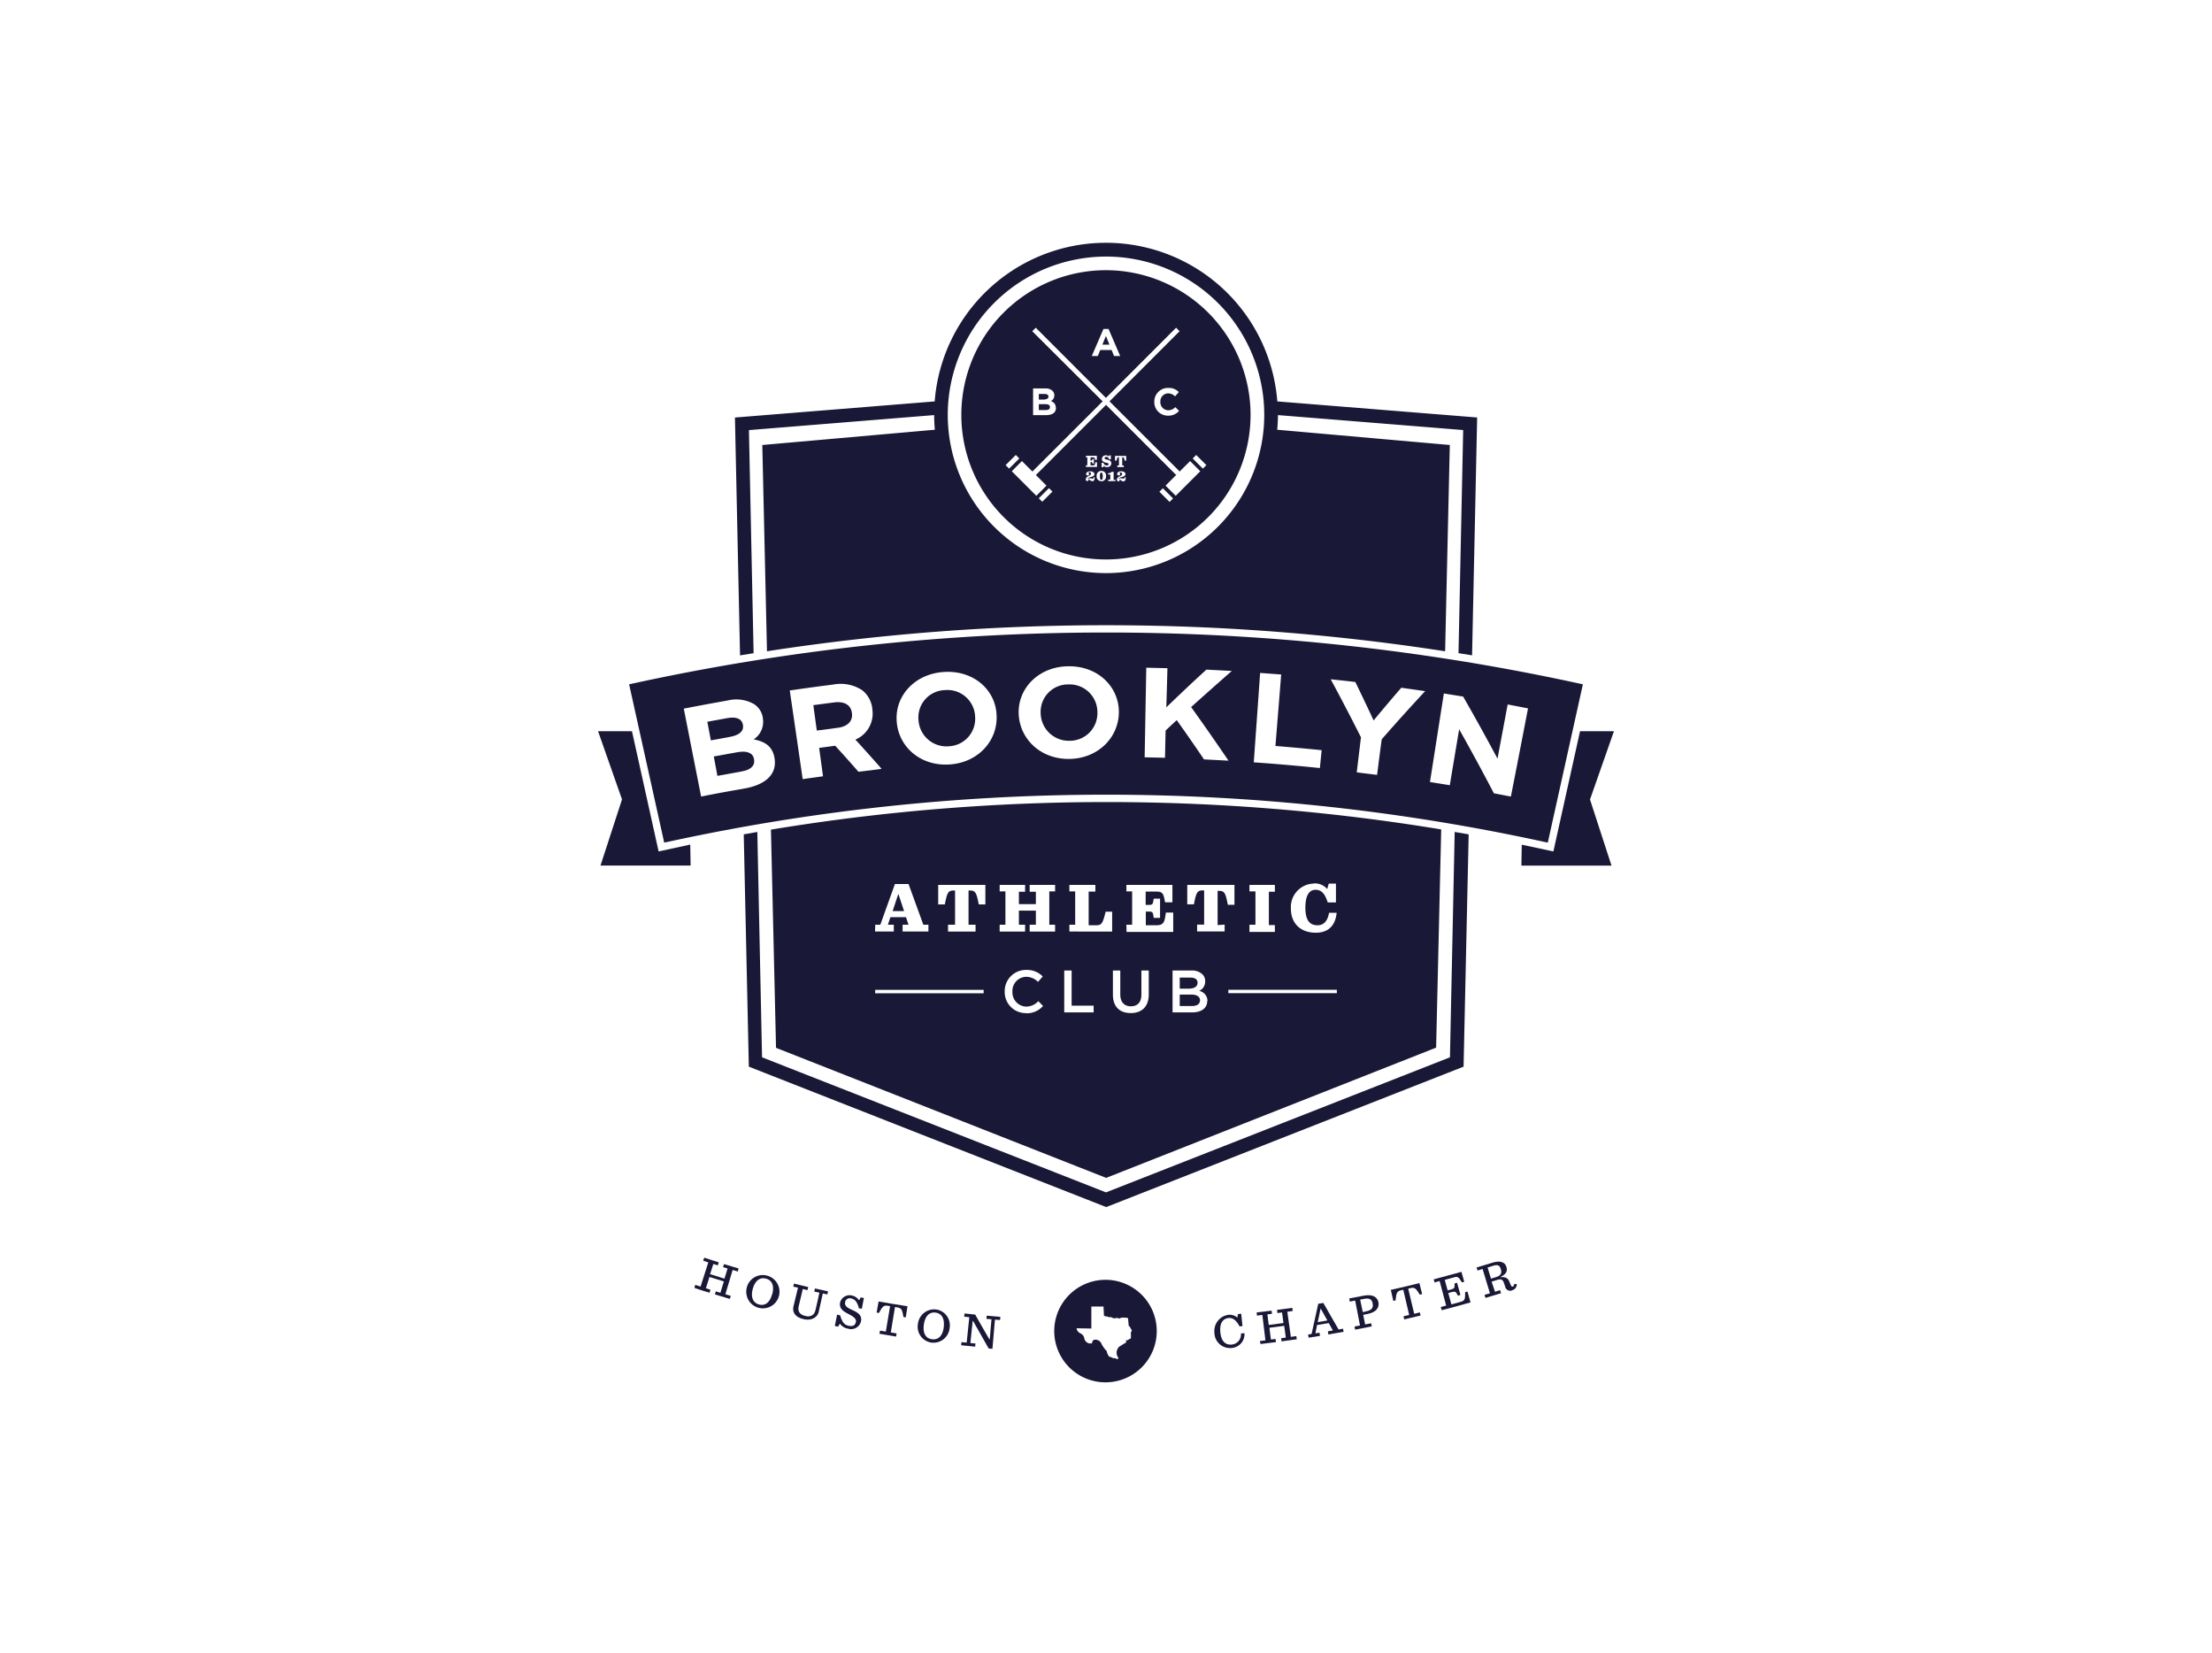 <svg id="Layer_1" data-name="Layer 1" xmlns="http://www.w3.org/2000/svg" viewBox="0 0 435 325"><defs><style>.cls-1{fill:#1a1837;}</style></defs><title>bac</title><path class="cls-1" d="M235.51,193.22v0c0-.65-.52-1-1.45-1H232v2.18h2C234.88,194.33,235.51,194,235.51,193.22Z"/><path class="cls-1" d="M234.27,195.56H232v2.26h2.4c1,0,1.59-.39,1.59-1.13v0C236,196,235.41,195.56,234.27,195.56Z"/><polygon class="cls-1" points="176.69 175.83 176.64 175.83 175.54 179.15 177.79 179.15 176.69 175.83"/><path class="cls-1" d="M217.5,157.71a404.26,404.26,0,0,0-65.89,5.42l1,42.91,64.92,25.57L282.42,206l1-42.91A404.26,404.26,0,0,0,217.5,157.71Zm40.85,16a3.16,3.16,0,0,1,2.65,1.11l.31-1.08h1.41v3.71H261.1c-.53-1.73-1.25-2.49-2.39-2.49s-2,.93-2,3.52.93,3.46,2.4,3.46c1.27,0,2-.94,2.25-2.46h1.5c-.24,2.35-1.47,3.92-4.11,3.92-3,0-4.89-1.84-4.89-4.75A4.62,4.62,0,0,1,258.35,173.74Zm-12.64,8.12h1.18v-6.55h-1.18V174h5v1.35h-1.18v6.55h1.18v1.34h-5Zm-24.2,0h1.13v-6.55h-1.13V174h9.05v3.42h-1.45c-.29-1.82-.53-2.11-1.75-2.11H225.3v2.62H226c.67,0,.73-.15.88-1.23h1.25v3.78h-1.25c-.12-1.07-.22-1.24-.88-1.24h-.67v2.7h2c1.51,0,1.69-.54,1.94-2.5h1.45v3.8h-9.18Zm-49.39,0h1l2.87-8h2.68l2.91,8h1v1.34h-5.08v-1.34h1.16l-.49-1.48h-3.07l-.49,1.48h1.16v1.34h-3.69Zm21.32,13.48H172.1v-.67h21.34Zm.34-17.47h-1.3c-.45-2.38-.68-2.74-1.77-2.74h-.24v6.73h1.38v1.34h-5.41v-1.34h1.38v-6.73h-.24c-1.1,0-1.32.36-1.77,2.74H184.5V174h9.28Zm8,21.37a4.14,4.14,0,0,1-4.2-4.23v0a4.17,4.17,0,0,1,4.25-4.26,4.32,4.32,0,0,1,3.23,1.28l-.93,1.07a3.29,3.29,0,0,0-2.31-1A2.77,2.77,0,0,0,199.1,195v0a2.79,2.79,0,0,0,2.72,2.93,3.24,3.24,0,0,0,2.37-1.07l.93.94A4.23,4.23,0,0,1,201.78,199.24Zm5.71-23.93h-1.14v6.55h1.14v1.34h-5v-1.34h1.22v-2.77h-3.34v2.77h1.22v1.34h-5v-1.34h1.13v-6.55h-1.13V174h5v1.35h-1.22v2.43h3.34v-2.43h-1.22V174h5Zm7.58,23.79h-5.78v-8.24h1.45v6.92h4.33Zm3.64-15.9H210.3v-1.34h1.14v-6.55H210.3V174h5.11v1.31h-1.32v6.63h1.43c1.1,0,1.33-.3,1.91-2.67h1.28Zm7.2,12.34c0,2.46-1.39,3.69-3.54,3.69s-3.51-1.23-3.51-3.62v-4.75h1.45v4.69c0,1.53.79,2.35,2.08,2.35s2.07-.77,2.07-2.29v-4.75h1.45Zm11.5,1.3c0,1.48-1.21,2.26-3,2.26h-3.82v-8.24h3.7a3,3,0,0,1,2.15.73A1.84,1.84,0,0,1,237,193v0a2,2,0,0,1-1.18,1.84,2,2,0,0,1,1.63,2Zm3.42-15v1.34h-5.41v-1.34h1.38v-6.73h-.24c-1.1,0-1.32.36-1.77,2.74h-1.31V174h9.28v3.91h-1.3c-.45-2.38-.68-2.74-1.77-2.74h-.24v6.73Zm22.07,13.48H241.56v-.67H262.9Z"/><path class="cls-1" d="M130.22,167.27l-.7.15-5.24-23.64h-6.67l4.71,13.41-4.23,13h17.72l-.07-4.12Q133,166.66,130.22,167.27Z"/><path class="cls-1" d="M317.39,143.78h-6.67l-5.24,23.64-.7-.15q-2.76-.61-5.52-1.18l-.07,4.12h17.72l-4.23-13Z"/><path class="cls-1" d="M286.07,163.59l-.93,44.31L217.5,234.46,149.86,207.9l-.93-44.31-2.67.47,1,45.68,70.28,27.61,70.28-27.61,1-45.68Z"/><path class="cls-1" d="M167.53,140.22c-.19-1.65-1.52-2.36-3.52-2.1l-4.06.53c.22,1.67.45,3.34.68,5l4.1-.54c2-.24,3-1.37,2.81-2.85A.09.09,0,0,1,167.53,140.22Z"/><path class="cls-1" d="M210.11,134.58a5.38,5.38,0,0,0-5.46,5.62v.05a5.53,5.53,0,0,0,5.7,5.41,5.43,5.43,0,0,0,5.46-5.55v-.05A5.46,5.46,0,0,0,210.11,134.58Z"/><path class="cls-1" d="M191.76,140.85a5.45,5.45,0,0,0-6-5.15,5.37,5.37,0,0,0-5.13,5.93v.05a5.51,5.51,0,0,0,6,5.06,5.42,5.42,0,0,0,5.13-5.84Z"/><path class="cls-1" d="M217.5,124.37a436.89,436.89,0,0,0-93.78,10.19l6.9,31.13a404.93,404.93,0,0,1,173.76,0l6.9-31.13A436.89,436.89,0,0,0,217.5,124.37Zm-71.12,30.68c-2.84.5-5.67,1-8.5,1.58q-1.71-8.64-3.41-17.29,4.32-.84,8.66-1.61a7.06,7.06,0,0,1,5.14.71,3.88,3.88,0,0,1,1.75,2.75v.05a4.14,4.14,0,0,1-1.81,4.15c2.25.42,3.74,1.38,4.11,3.72v0C152.84,152.34,150.42,154.34,146.38,155.05Zm22.44-3.3c-1.51-1.71-3-3.41-4.58-5.11l-3.15.42c.25,1.86.51,3.72.76,5.58l-4,.56q-1.26-8.72-2.54-17.43,4.28-.63,8.57-1.17a7.74,7.74,0,0,1,5.68,1.12,5.34,5.34,0,0,1,2,3.83v0a5.56,5.56,0,0,1-3.34,5.88q2.61,2.85,5.15,5.75C171.91,151.39,170.37,151.57,168.82,151.75Zm18-1.44c-5.55.42-9.95-3.2-10.46-8.19v-.05c-.51-5,3.31-9.5,9.15-9.93s10.24,3.42,10.47,8.42v.05C196.25,145.61,192.4,149.9,186.85,150.31Zm33.21-10.24c-.05,5-4.13,9.07-9.7,9.16s-9.73-3.77-10-8.77v-.05c-.22-5,3.85-9.3,9.7-9.4s10,4,10,9Zm21.53,9.5-4.79-.25q-2.62-3.88-5.36-7.72c-.73.68-1.47,1.36-2.19,2.05L229.1,149l-4-.09q.16-8.81.32-17.62l4.16.1q-.1,3.84-.22,7.7,3.87-3.75,7.88-7.42l5,.26q-4,3.51-8,7.1Q238,144.28,241.59,149.57Zm18,1.45c-4.33-.44-8.65-.82-13-1.12q.63-8.79,1.25-17.58l4.14.31q-.56,7-1.13,14.05c3,.25,6.06.52,9.09.83Zm12.16-5.65q-.47,3.48-.91,7l-4-.5c.27-2.3.55-4.59.83-6.89q-2.88-5.73-5.95-11.41c1.61.17,3.23.34,4.84.53q1.83,3.76,3.6,7.56,2.68-3.24,5.44-6.43l4.69.67Q275.92,140.57,271.72,145.37Zm25.4,11.26-3.34-.64q-3.3-6.33-6.83-12.59-.93,5.52-1.84,11l-3.9-.63,2.73-17.41,3.79.61q3.5,6.09,6.76,12.21,1-5.32,2-10.66l4,.77Q298.82,148,297.12,156.63Z"/><path class="cls-1" d="M146.1,142.56v-.05c-.19-1.14-1.26-1.63-3-1.32-1.34.23-2.68.48-4,.73l.69,3.66,3.72-.68C145.28,144.58,146.32,143.85,146.1,142.56Z"/><path class="cls-1" d="M148.29,149.28c-.2-1.16-1.23-1.73-3.29-1.37-1.55.27-3.09.55-4.63.84.24,1.27.47,2.54.71,3.81,1.57-.3,3.14-.58,4.72-.86,1.75-.3,2.71-1.07,2.49-2.37Z"/><path class="cls-1" d="M217.4,251.65a10.08,10.08,0,1,0,10.08,10.08A10.08,10.08,0,0,0,217.4,251.65Zm5,10.68v.05l0,.05,0,.2,0,.14v.06l0,.07,0,.13,0,.07,0,.06h0a3.44,3.44,0,0,0-.78.47v-.06l0-.06-.06,0h-.06l-.06,0,0,.05,0,.07,0,.06,0,.05h0a.2.2,0,0,1-.16.32h0l-1,.63a.92.92,0,0,0-.29.23,1.59,1.59,0,0,0-.26.41,1.6,1.6,0,0,0,.22,1.68h0a.26.26,0,0,1-.42.17h0a.78.78,0,0,0-.61-.1,1.83,1.83,0,0,0-.78-.31,2.44,2.44,0,0,1-.5-1.11h0a5.33,5.33,0,0,1-1.13-1.65h0a1.31,1.31,0,0,0-1.36-.56h0a.65.65,0,0,0-.38.6h0l0,.06-.06.05-.06,0-.07,0-.08,0h-.15l-.08,0-.07,0-.06,0-.06-.06h-.06a1.27,1.27,0,0,1-.65-.56,1.13,1.13,0,0,1-.15-.47,1.12,1.12,0,0,0-.18-.4,1.3,1.3,0,0,0-.57-.49h0a1.32,1.32,0,0,1-.76-1l2.91.05V256.9l2.39,0,.09,1.85a.57.57,0,0,1,.37.12h0a.2.2,0,0,1,.2,0l0,0,0,0,0,0,.07,0a1.3,1.3,0,0,0,.8.12h0a1,1,0,0,0,.85.21h0a.6.6,0,0,1,.63.07,1.82,1.82,0,0,0,.51-.18h0l.06,0h.38l.07,0H221l.06,0,.06,0,.06,0,.05,0,.05,0h.06a2.94,2.94,0,0,0,.49.08l.14,1.54a.68.68,0,0,1,.35.51.48.48,0,0,1,.22.3.52.52,0,0,1-.16.48Z"/><path class="cls-1" d="M136.72,252.65l1.05.33q.76-2.37,1.52-4.75l-1-.33c.07-.2.13-.4.2-.6l2.86.92c-.06.2-.13.4-.19.59l-.88-.27c-.21.67-.42,1.34-.64,2l2.83.88c.2-.67.41-1.34.61-2l-.89-.27c.07-.2.13-.4.19-.59l2.87.86c-.06.2-.11.4-.17.6l-1-.31c-.48,1.6-.95,3.19-1.43,4.78l1.06.32-.18.6-2.94-.89.18-.6.9.28c.23-.74.45-1.49.68-2.23l-2.83-.88c-.24.74-.47,1.48-.7,2.22l.9.29c-.07.2-.13.4-.19.59-1-.3-2-.61-2.93-.93C136.59,253,136.66,252.84,136.72,252.65Z"/><path class="cls-1" d="M146.87,253.13a3.23,3.23,0,0,1,3.9-2.32,3.27,3.27,0,1,1-3.9,2.32Zm5,1.35c.42-1.61,0-2.73-1.23-3.06s-2.16.43-2.6,2,0,2.74,1.22,3.08S151.41,256.08,151.84,254.48Z"/><path class="cls-1" d="M156.05,256.82c.3-1.21.59-2.42.88-3.63L156,253l.15-.61c.93.24,1.86.46,2.79.68-.05.2-.09.4-.14.61l-.93-.22c-.26,1.11-.52,2.21-.79,3.32s.23,1.77,1.4,2a1.57,1.57,0,0,0,1.25-.17c.4-.24.56-.63.71-1.32.24-1,.47-2.08.7-3.11l-1-.22c0-.21.09-.41.14-.61l2.56.57c-.05.2-.09.41-.14.61l-.89-.2-.81,3.64c-.23,1-1.34,1.8-3,1.41S155.77,258,156.05,256.82Z"/><path class="cls-1" d="M164.62,258.5l.58.12c.45,1.39.81,1.89,1.71,2.07s1.29-.14,1.41-.78-.64-1.11-1.45-1.53-1.92-1-1.66-2.26a1.91,1.91,0,0,1,2.32-1.38,2.18,2.18,0,0,1,1.41.95l.32-.58.63.12c-.14.71-.27,1.42-.41,2.12l-.57-.11c-.35-1.32-.83-1.79-1.54-1.93a.91.91,0,0,0-1.17.73c-.17.83.63,1.19,1.47,1.58s1.89.9,1.66,2.15a2,2,0,0,1-2.52,1.5,2.45,2.45,0,0,1-1.64-1l-.36.59-.64-.13Z"/><path class="cls-1" d="M173.07,261.64l1.13.19.84-5-.42-.07c-.84-.14-1.06.1-1.78,1.41l-.45-.08.39-2.18c1.89.33,3.78.65,5.68.94-.11.73-.23,1.46-.34,2.19l-.45-.07c-.25-1.47-.39-1.77-1.23-1.9L176,257c-.27,1.67-.55,3.34-.82,5l1.13.19c0,.2-.07.41-.1.62l-3.27-.55C173,262.05,173,261.84,173.07,261.64Z"/><path class="cls-1" d="M180.52,260.29a3.21,3.21,0,0,1,3.54-2.81,3.14,3.14,0,0,1,2.69,3.63A3.19,3.19,0,0,1,183.2,264,3.14,3.14,0,0,1,180.52,260.29Zm5.07.68c.2-1.65-.36-2.71-1.61-2.87s-2.07.72-2.3,2.36.33,2.72,1.61,2.88S185.38,262.62,185.59,261Z"/><path class="cls-1" d="M191.36,259.75h-.08l-.45,4.33,1,.1-.06.62-2.74-.28c0-.21,0-.42.07-.62l1,.1c.17-1.65.35-3.31.52-5l-1-.1c0-.21.05-.42.07-.63l2.09.22c.9,1.62,1.83,3.23,2.77,4.84h.09c.11-1.31.23-2.61.34-3.92l-1-.09.06-.62,2.67.23c0,.21,0,.42-.05.63l-1-.08c-.16,1.91-.33,3.83-.49,5.74l-.74-.06Q192.9,262.5,191.36,259.75Z"/><path class="cls-1" d="M238.82,262.05a3.21,3.21,0,0,1,2.71-3.51,2.34,2.34,0,0,1,1.82.56c0-.24.07-.48.1-.71l.64-.07c.08.81.17,1.62.25,2.43l-.58.06c-.55-1.08-1.27-1.73-2.12-1.65-1.06.1-1.82.9-1.66,2.74s1,2.61,2.28,2.48a2,2,0,0,0,1.78-2.17l.69-.07a2.73,2.73,0,0,1-2.57,2.92A3.06,3.06,0,0,1,238.82,262.05Z"/><path class="cls-1" d="M247.77,263.69l1.08-.13-.6-5-1.06.13c0-.21-.05-.41-.07-.62,1-.12,2-.23,2.95-.36,0,.2.05.41.08.62l-.91.11c.09.7.17,1.4.26,2.09,1-.12,1.94-.24,2.9-.38-.09-.69-.19-1.39-.28-2.08l-.91.12c0-.21-.05-.41-.08-.62l3-.41.09.62-1.06.15.69,4.94,1.08-.15.09.62-3,.42c0-.21-.06-.42-.08-.62l.92-.13c-.1-.77-.21-1.54-.31-2.31l-2.91.38c.09.77.19,1.54.29,2.31l.92-.11c0,.21.06.41.08.62l-3,.37C247.81,264.1,247.79,263.89,247.77,263.69Z"/><path class="cls-1" d="M261.31,260.16l-2.3.38-.33,1.64.81-.13c0,.21.07.41.1.62l-2.25.36c0-.21-.07-.42-.1-.62l.69-.11q.68-3,1.31-5.94l1-.16c1,1.75,2,3.48,3,5.22l.88-.16c0,.2.08.41.11.61l-3,.53c0-.21-.07-.41-.11-.62l1-.17C261.86,261.13,261.59,260.64,261.31,260.16Zm-2.17-.19,1.89-.32-1.32-2.37h0Z"/><path class="cls-1" d="M266.37,260.84l1.08-.21c-.32-1.63-.63-3.26-.95-4.9l-1.06.21c0-.21-.08-.41-.11-.62l2.73-.53c1.93-.4,2.79.3,3,1.21s-.17,2-2.18,2.38l-.8.16c.13.63.25,1.26.38,1.89l1.18-.23.12.61c-1.08.22-2.17.44-3.26.64Zm2.32-3c1.25-.25,1.39-.85,1.24-1.58s-.55-1.09-1.74-.85l-.71.14L268,258Z"/><path class="cls-1" d="M276,258.82l1.12-.26c-.39-1.65-.77-3.3-1.16-4.95l-.42.09c-.83.2-.94.5-1.1,2l-.44.1c-.17-.72-.33-1.45-.49-2.17q2.82-.63,5.62-1.33l.54,2.16-.45.11c-.8-1.26-1-1.48-1.87-1.28l-.42.1c.39,1.65.79,3.29,1.18,4.94l1.12-.27c0,.21.09.41.14.61l-3.23.77C276.11,259.22,276.06,259,276,258.82Z"/><path class="cls-1" d="M283.33,257l1.06-.28c-.43-1.61-.85-3.22-1.28-4.83l-1,.28c-.05-.21-.1-.41-.16-.61,1.82-.47,3.64-1,5.45-1.48.18.65.37,1.3.55,1.95l-.45.13c-.64-1-.81-1.23-1.53-1l-1.85.5c.19.7.37,1.39.56,2.07l.65-.17c.7-.19.76-.31.71-1.19l.5-.14.66,2.4-.5.14c-.4-.83-.53-.89-1.23-.7l-.66.18c.21.74.41,1.49.61,2.23l1.84-.5c.84-.23.87-.55.87-1.9l.45-.13c.2.72.41,1.43.61,2.14-1.89.54-3.77,1.05-5.67,1.54Z"/><path class="cls-1" d="M294,254l1-.32c.06.2.12.4.19.6-1,.32-2.05.63-3.07.93l-.18-.6,1.06-.31-1.44-4.78-1,.31-.18-.6,3-.91c1.86-.58,2.62,0,2.86.8s0,1.38-1.11,1.94l0,.08c1-.1,1.45.26,1.69.87l.27.64c.12.29.24.37.41.32s.23-.21.3-.52l.48.06a1.19,1.19,0,0,1-.8,1.16A1,1,0,0,1,296,253l-.24-.72c-.22-.61-.46-.88-1.35-.6l-1.08.33Zm.2-2.88c1-.31,1.17-.84.94-1.58s-.62-.92-1.5-.65l-1.1.34c.22.73.45,1.46.67,2.19Z"/><path class="cls-1" d="M251.19,78.93a33.79,33.79,0,0,0-67.38,0L144.53,82.1l1,46.77,2.67-.43-.92-43.87,36.43-2.95c0,1,.05,1.93.13,2.88l-33.93,3,.92,40.56a436.76,436.76,0,0,1,133.36,0l.92-40.56-33.94-3c.09-1,.14-1.91.14-2.88l36.43,2.94-.92,43.87,2.67.43,1-46.77ZM217.5,50.45a31.12,31.12,0,1,1-31.12,31.12A31.15,31.15,0,0,1,217.5,50.45Z"/><path class="cls-1" d="M216.57,92.93c-.2,0-.27.17-.27.71s.09.71.29.71.27-.18.27-.71S216.77,92.93,216.57,92.93Z"/><path class="cls-1" d="M205.63,79.47h-1.34v1.16h1.37c.52,0,.82-.18.82-.57v0C206.48,79.69,206.22,79.47,205.63,79.47Z"/><path class="cls-1" d="M206.19,78h0c0-.35-.27-.54-.76-.54h-1.14v1.11h1.07C205.87,78.51,206.19,78.34,206.19,78Z"/><polygon class="cls-1" points="217.48 66.06 216.79 67.77 218.18 67.77 217.48 66.06"/><path class="cls-1" d="M217.5,53.13a28.44,28.44,0,1,0,28.43,28.44A28.47,28.47,0,0,0,217.5,53.13ZM217,64.68H218L220.29,70h-1.21l-.48-1.18h-2.23L215.89,70h-1.18Zm-9.34,15.51h0c0,1-.78,1.44-2,1.44h-2.5V76.38h2.44a1.92,1.92,0,0,1,1.38.47,1.2,1.2,0,0,1,.36.89v0a1.23,1.23,0,0,1-.69,1.13A1.29,1.29,0,0,1,207.63,80.19Zm9.18-1.27L203,65.13l.69-.69,13.8,13.8,13.8-13.8.68.69L218.19,78.92,232,92.72l-.69.69-13.8-13.8-13.8,13.8-.69-.69Zm12.91,1.75a1.88,1.88,0,0,0,1.38-.62l.74.74a2.7,2.7,0,0,1-2.16.94A2.65,2.65,0,0,1,227,79v0a2.68,2.68,0,0,1,2.75-2.72,2.71,2.71,0,0,1,2.07.81l-.74.85a1.92,1.92,0,0,0-1.34-.59A1.56,1.56,0,0,0,228.19,79h0A1.57,1.57,0,0,0,229.72,80.67Zm-16.19,9.27v-.32h2.14v.8h-.34c-.07-.43-.12-.49-.41-.49h-.49v.62h.16c.16,0,.17,0,.21-.3h.29v.9h-.29c0-.25-.06-.29-.21-.29h-.16v.64h.47c.36,0,.4-.13.46-.6h.34v.91h-2.17v-.32h.27V89.94Zm-15.8,1.52,2-2,.69.69-2,2Zm1.21,1.2,2-2,4.83,4.83-2,2Zm6,6-.69-.68,2-2,.69.68Zm9.84-4.06c-.42,0-.54-.36-.75-.36H214s.07.07.07.14a.21.21,0,0,1-.23.21.31.31,0,0,1-.31-.35c0-.29.22-.48.59-.67s.42-.22.42-.44-.09-.27-.31-.27A.41.41,0,0,0,214,93a.26.26,0,0,1,.18.24.26.26,0,0,1-.28.26.29.29,0,0,1-.31-.31c0-.26.3-.51.8-.51s.84.25.84.56-.33.47-.67.55-.62.15-.71.39h0a.61.61,0,0,1,.42-.14c.24,0,.41.08.59.08s.17-.07.21-.27l.21,0C215.25,94.43,215.09,94.63,214.81,94.63Zm1.77,0a.89.89,0,0,1-.92-1,.91.91,0,0,1,.92-1,.89.89,0,0,1,.93,1A.91.91,0,0,1,216.58,94.63Zm.46-3-.08.27h-.32V91H217a.64.64,0,0,0,.67.52c.23,0,.35-.11.35-.26s-.19-.21-.54-.29-.79-.21-.79-.71a.74.74,0,0,1,.8-.73.69.69,0,0,1,.57.25l.07-.24h.32v.79h-.33c-.11-.34-.27-.49-.56-.49s-.34.12-.34.26.22.23.56.3.77.21.77.7a.74.74,0,0,1-.83.73A.86.86,0,0,1,217,91.58Zm2.32,3h-1.43v-.3h.42v-1l-.16,0a1.18,1.18,0,0,1-.28,0v-.26a.77.77,0,0,0,.69-.26H219v1.59h.41Zm1.58.06c-.41,0-.54-.36-.75-.36h-.06s.06.07.06.14a.21.21,0,0,1-.23.21.31.31,0,0,1-.31-.35c0-.29.22-.48.59-.67s.42-.22.42-.44-.09-.27-.31-.27a.41.41,0,0,0-.25.07.24.24,0,0,1,.18.24.25.25,0,0,1-.28.26.29.29,0,0,1-.3-.31c0-.26.29-.51.79-.51s.85.25.85.56-.34.47-.67.55-.63.15-.72.39h0a.63.63,0,0,1,.42-.14c.24,0,.42.08.59.08s.17-.07.21-.27l.21,0C221.38,94.43,221.23,94.63,220.94,94.63Zm.54-4.09h-.31c-.11-.56-.16-.65-.42-.65h-.06v1.6H221v.32h-1.28v-.32h.33v-1.6H220c-.26,0-.31.09-.42.65h-.31v-.92h2.2ZM230,98.69l-2-2,.69-.68,2,2Zm1.21-1.2-2-2,4.83-4.83,2,2Zm5.34-5.34-2-2,.69-.69,2,2Z"/></svg>